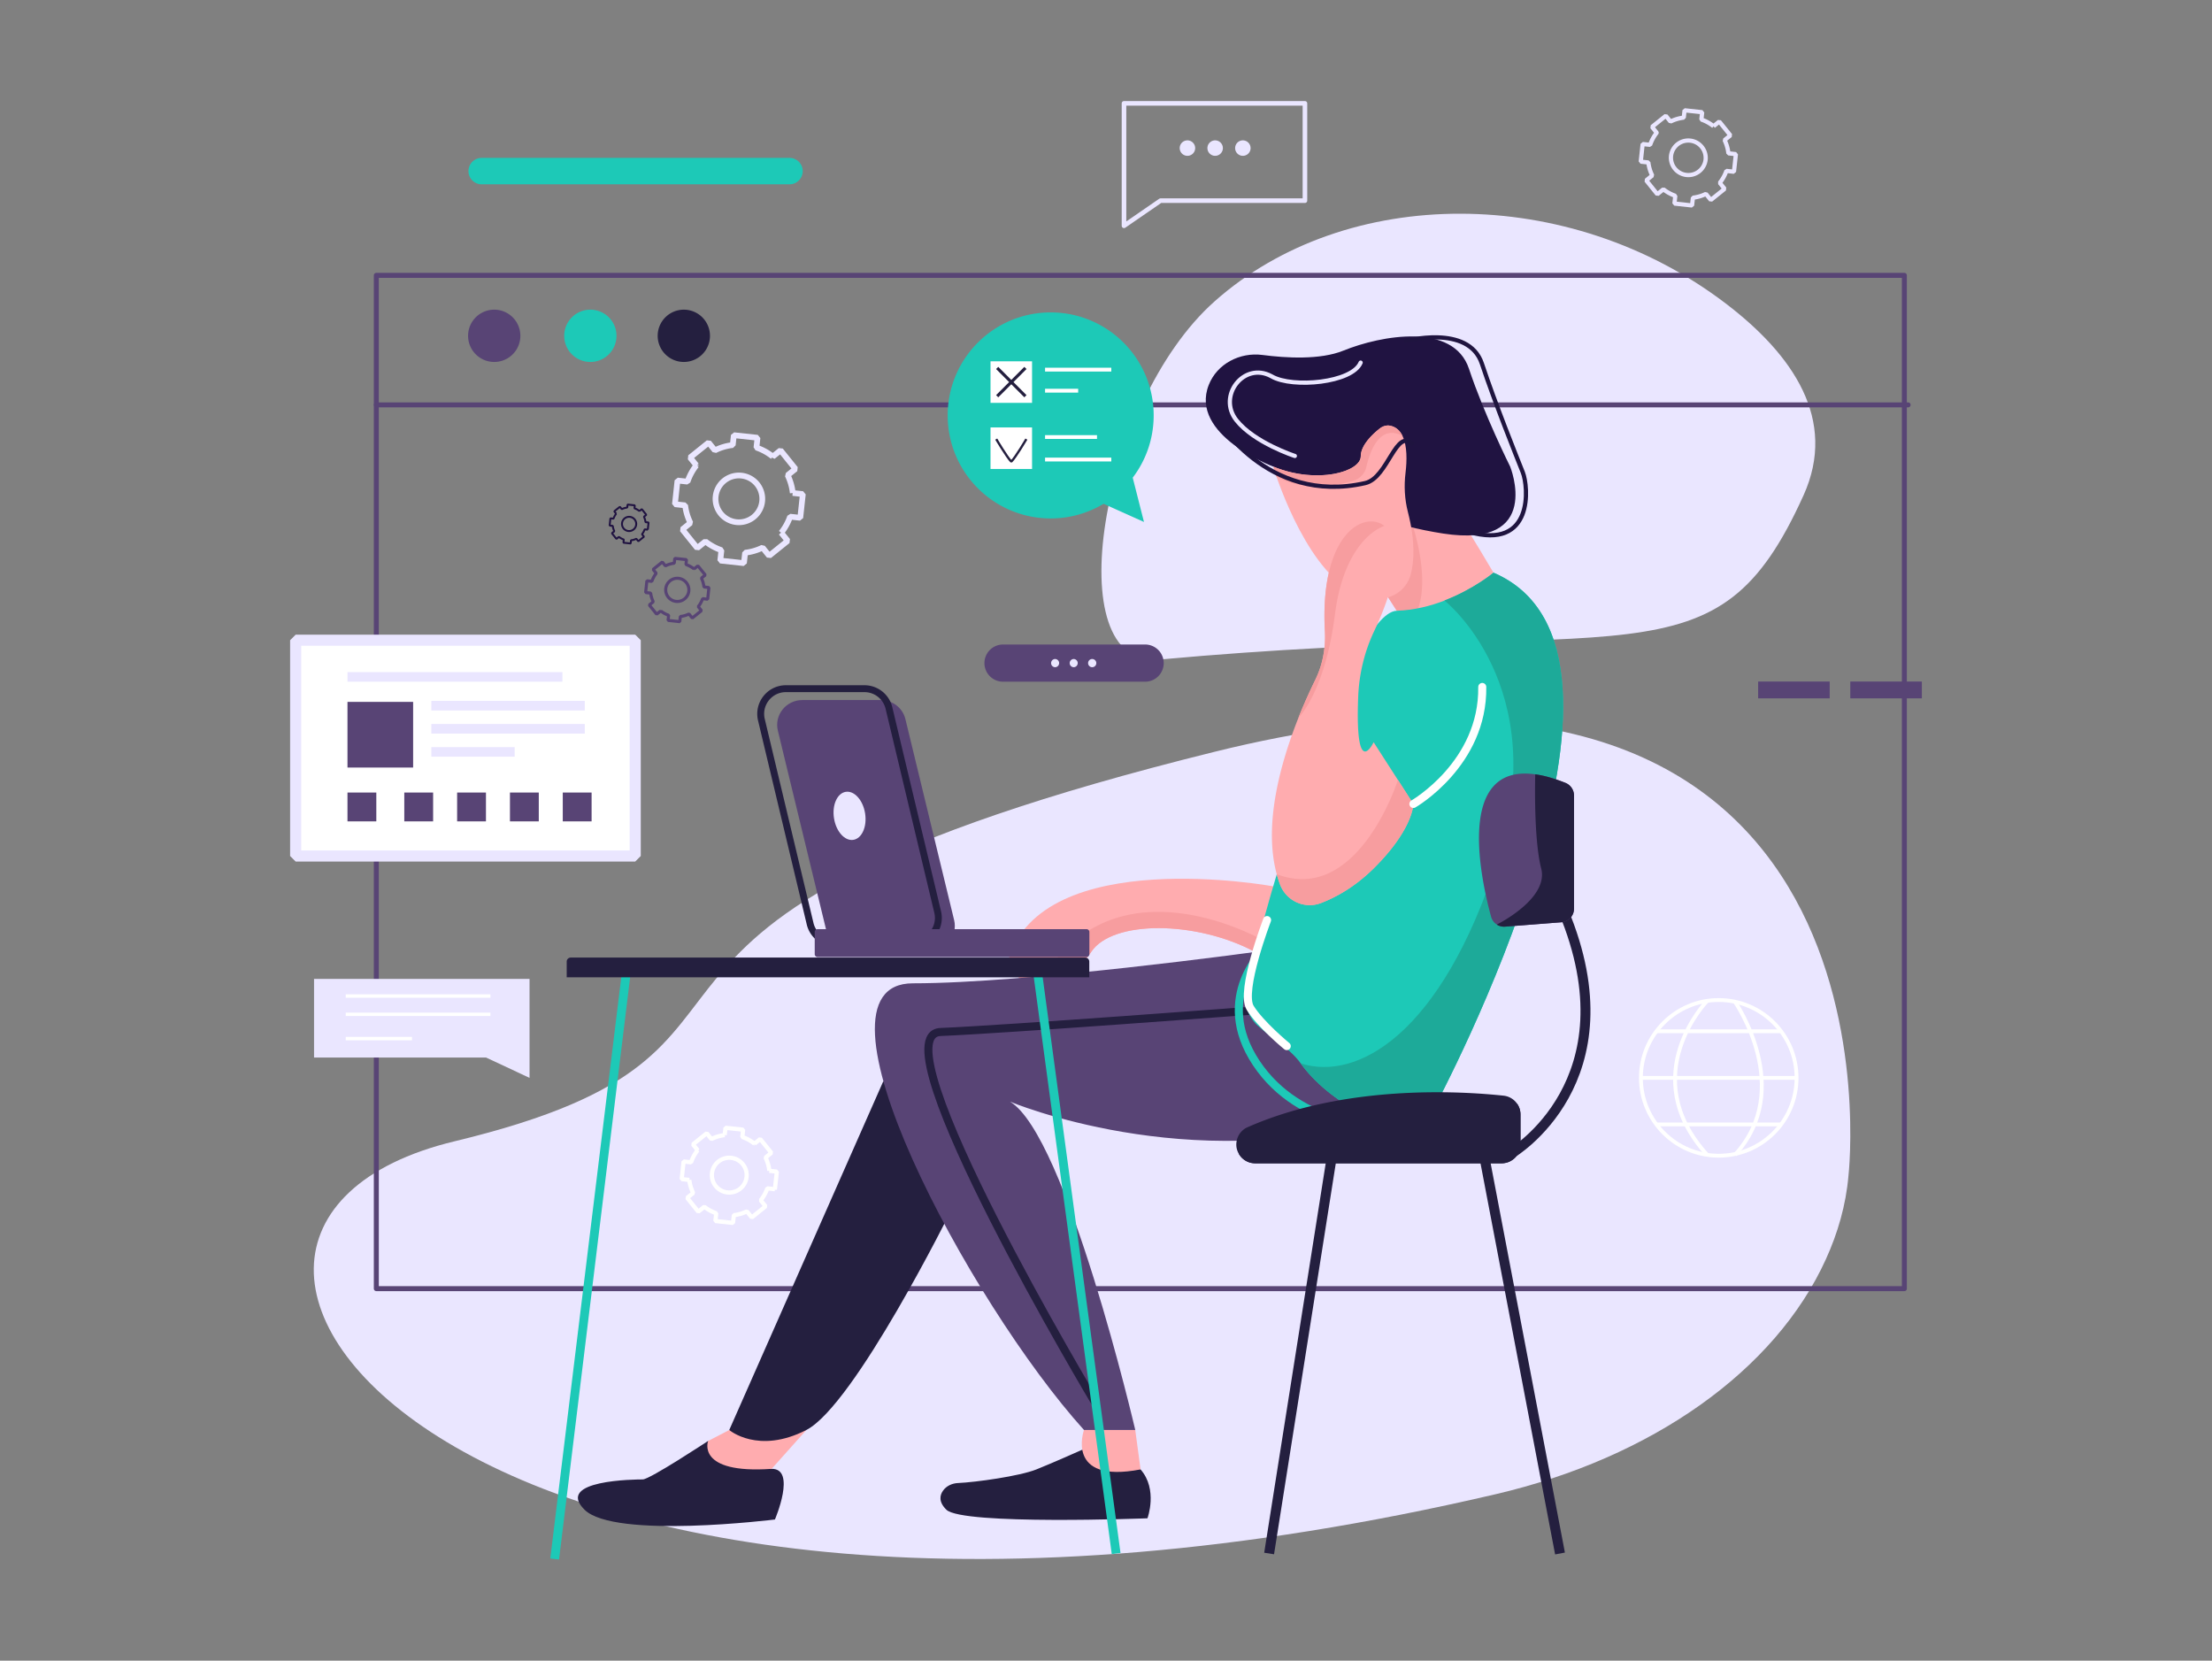 <svg stroke-width=".5" stroke-linejoin="bevel" fill-rule="evenodd" xmlns="http://www.w3.org/2000/svg" version="1.1" overflow="visible" width="770" height="578" viewBox="0 0 577.5 433.5"><rect x="0" y="0" width="577.5" height="433.5" fill="#808080" stroke="none"/><g id="Document" fill="none" stroke="#000" font-family="Times New Roman" font-size="16" transform="scale(1 -1)"><g id="Spread" transform="translate(0 -433.5)"><g id="Layer 1"><g id="Group" fill-rule="evenodd"><g id="Group_1"><path d="M482.588 126.577s17.994 156.082-165.442 110.689c-183.433-45.394-96.289-77.098-198.482-101.691-97.759-23.528 1.801-155.124 271.795-92.127 40.673 9.488 73.001 32.15 86.253 61.38 3.072 6.757 5.21 14.039 5.876 21.749zM317.092 354.825c34.361 30.545 92.491 30.674 133.468-.555 17.582-13.399 29.211-30.362 20.307-50.049-22.974-50.792-43.571-31.527-168.335-42.905-26.621-2.426-15.273 66.992 14.56 93.509z" stroke="none" fill="#eae6ff" stroke-width=".4" stroke-linejoin="miter" marker-start="none" marker-end="none" stroke-miterlimit="79.8"/><path d="M497.184 97.112H98.248v264.511h398.936V97.112z" stroke="#584475" stroke-width="1.3" stroke-linejoin="round" stroke-linecap="round" marker-start="none" marker-end="none" stroke-miterlimit="79.8"/><path d="M98.248 327.81h399.919" fill="none" stroke="#584475" stroke-width="1.3" stroke-linejoin="round" stroke-linecap="round" stroke-miterlimit="79.8"/><path d="M395.652 274.062h-30.983l-6.044 9.405s1.522 5.495 3.7 11.501c2.979 8.242 7.208 17.478 10.418 14.731 5.555-4.759 22.909-35.637 22.909-35.637z" stroke="none" fill="#ffacaf" stroke-width=".4" stroke-linejoin="miter" marker-start="none" marker-end="none" stroke-miterlimit="79.8"/><path d="M370.012 274.062h-5.343l-6.044 9.405s1.522 5.495 3.7 11.501c1.942 1.185 4.227 1.713 6.68.76-.006-.004 4.434-13.38 1.007-21.666z" stroke="none" fill="#f79d9f" stroke-width=".4" stroke-linejoin="miter" marker-start="none" marker-end="none" stroke-miterlimit="79.8"/><path d="M282.561 55.068s-7.835-3.495-11.98-5.144c-4.461-1.777-15.832-3.344-20.49-3.557-1.519-.068-2.999-.743-3.882-1.981-.864-1.212-1.211-2.938.866-4.98 4.15-4.085 52.498-2.241 52.498-2.241s2.802 7.536-1.803 12.755c-4.608 5.218-15.209 5.148-15.209 5.148zM184.86 57.349s-15.207-10.038-17.051-10.038c-1.843 0-23.043-.131-15.206-7.901 7.834-7.77 49.714-2.557 49.714-2.557s5.699 13.296-.864 13.222c-6.564-.074-16.593 7.274-16.593 7.274z" stroke="none" fill="#241f3f" stroke-width=".4" stroke-linejoin="miter" marker-start="none" marker-end="none" stroke-miterlimit="79.8"/><path d="M329.309 184.192c-.507.234-1.056.485-1.626.806-15.26 8.198-37.288 8.41-42.803 0-3.698-5.604-9.829-8.39-13.507-9.62-1.86-.636-3.085-.864-3.085-.864l-5.076 8.285c8.75 30.437 69.177 19.34 69.177 19.34s9.769-23.442-3.08-17.947z" stroke="none" fill="#ffacaf" stroke-width=".4" stroke-linejoin="miter" marker-start="none" marker-end="none" stroke-miterlimit="79.8"/><path d="M330.806 187.488c-.127-1.077-.636-2.198-1.502-3.296-.506.234-1.055.485-1.627.806-15.259 8.198-37.285 8.41-42.801 0-3.7-5.604-9.831-8.39-13.508-9.62.381 1.776 1.458 3.934 3.406 6.491 20.463 26.885 56.032 5.619 56.032 5.619z" stroke="none" fill="#f79d9f" stroke-width=".4" stroke-linejoin="miter" marker-start="none" marker-end="none" stroke-miterlimit="79.8"/><path d="M190.394 60.212l-5.529-2.869s-3.228-8.653 16.592-7.272l9.055 10.137h-20.118zM283.002 60.212s-5.045-14.126 14.771-10.288l-1.385 10.288h-13.386z" stroke="none" fill="#ffacaf" stroke-width=".4" stroke-linejoin="miter" marker-start="none" marker-end="none" stroke-miterlimit="79.8"/><path d="M230.625 151.293L190.39 60.212s7.514-6.45 20.119 0c12.602 6.451 37.951 57.607 37.951 57.607l-17.835 33.474z" stroke="none" fill="#241f3f" stroke-width=".4" stroke-linejoin="miter" marker-start="none" marker-end="none" stroke-miterlimit="79.8"/><path d="M327.683 185.005s-59.404-8.189-89.361-8.189c-29.955 0 14.703-83.419 44.68-116.599h13.39s-17.971 76.964-32.721 85.719c0 0 46.584-19.658 96.801-4.528l-32.789 43.597z" stroke="none" fill="#584475" stroke-width=".4" stroke-linejoin="miter" marker-start="none" marker-end="none" stroke-miterlimit="79.8"/><path d="M328.323 169.789s-65.694-4.983-82.784-5.68c-17.089-.702 40.579-97.069 40.579-97.069" fill="none" stroke="#241f3f" stroke-width="2.1" stroke-linejoin="miter" stroke-linecap="round" stroke-miterlimit="79.8"/><path d="M373.82 143.168c-2.306-4.145-12.448-2.768-18.599 0-6.131 2.768-12.258 7.991-15.641 12.747-2.812 3.971-8.476 7.272-11.327 9.932-2.578 2.41-3.634 5.984-2.895 9.427 4.631 21.685 27.012 98.368 39.316 98.792 4.521.147 8.791 1.246 12.469 2.665v.022c7.631 2.938 12.788 7.252 12.788 7.252 47.907-20.49-13.809-136.697-16.111-140.837z" stroke="none" fill="#1dc9b7" stroke-width=".4" stroke-linejoin="miter" marker-start="none" marker-end="none" stroke-miterlimit="79.8"/><path d="M373.82 143.168c-2.306-4.145-12.448-2.768-18.599 0-6.131 2.768-12.258 7.991-15.641 12.747 14.644-4.712 36.671 7.419 51.338 52.947 14.646 45.501-13.781 67.865-13.781 67.865v.022c7.633 2.937 12.79 7.25 12.79 7.25 47.911-20.484-13.805-136.691-16.107-140.831z" stroke="none" fill="#1daa99" stroke-width=".4" stroke-linejoin="miter" marker-start="none" marker-end="none" stroke-miterlimit="79.8"/><path d="M332.398 311.707s-21.969 8.238-16.818 21.316c2.172 5.521 8.125 8.588 14.011 7.818 6.081-.796 15.055-1.336 21.112 1.124 9.939 4.038 28.763 7.399 32.799-4.706 4.036-12.106 10.761-25.552 10.761-25.552s8.738-21.515-17.484-17.483c-26.223 4.036-44.381 17.483-44.381 17.483z" stroke="none" fill="#201341" stroke-width=".4" stroke-linejoin="miter" marker-start="none" marker-end="none" stroke-miterlimit="79.8"/><path d="M368.346 283.68c-.907-3.613-4.015-6.153-7.714-6.425-14.774-1.034-24.599 23.843-27.413 31.938-.255.74-.462 1.355-.592 1.774v.021c-.147.464-.234.719-.234.719.066-.021.126-.044.19-.065 11.371-4.607 22.681-1.268 22.681 2.748 0 2.936 3.17 5.853 4.923 7.229.761.615 1.774.951 2.725.762 1.566-.317 2.6-1.311 3.255-2.683 1.245-2.58 1.162-6.489.783-9.618-.425-3.423-.234-6.893.613-10.21 1.964-7.633 1.627-12.85.783-16.19z" stroke="none" fill="#ffacaf" stroke-width=".4" stroke-linejoin="miter" marker-start="none" marker-end="none" stroke-miterlimit="79.8"/><path d="M330.434 186.117s-13.991-12.797-2.436-30.133c11.556-17.337 33.434-16.882 33.434-16.882" fill="none" stroke="#1dc9b7" stroke-width="2.1" stroke-linejoin="miter" stroke-miterlimit="79.8"/><path d="M368.999 223.633s0-6.573-10.378-16.826c-4.989-4.923-9.955-7.589-13.78-9.046-4.291-1.629-9.046.57-10.652 4.862a27.597 27.597 0 00-.866 2.682c-3.53 12.98 1.017 29.126 5.685 40.876a143.32 143.32 0 004.353 9.788c1.942 3.932 2.769 8.306 2.536 12.68-1.377 25.238 10.02 31.706 15.535 27.581v-.021c1.204-.887 2.135-2.285 2.58-4.102 1.67-6.761-2.178-16.863-5.304-23.479-2.536-5.391-3.912-11.267-4.123-17.207-.827-21.982 4.036-11.668 4.036-11.668l6.342-9.852 4.036-6.268z" stroke="none" fill="#ffacaf" stroke-width=".4" stroke-linejoin="miter" marker-start="none" marker-end="none" stroke-miterlimit="79.8"/><path d="M368.999 223.633s0-6.573-10.378-16.826c-4.989-4.923-9.955-7.589-13.78-9.046-4.291-1.629-9.046.57-10.652 4.862a27.597 27.597 0 00-.866 2.682c21.305-8.095 31.64 24.602 31.64 24.602l4.036-6.274z" stroke="none" fill="#f79d9f" stroke-width=".4" stroke-linejoin="miter" marker-start="none" marker-end="none" stroke-miterlimit="79.8"/><path d="M394.578 132.383s32.21 18.91 13.526 63.451M347.83 132.383L331.338 27.975M387.361 132.383l19.92-104.408" fill="none" stroke="#241f3f" stroke-width="2.6" stroke-linejoin="miter"/><path d="M396.961 142.597v-7.839a4.915 4.915 0 00-4.923-4.925H327.7c-1.904 0-3.487 1.057-4.314 2.557a4.673 4.673 0 00-.615 2.346c0 .549.104 1.12.295 1.67.445 1.247 1.392 2.305 2.622 2.834 25.574 11.287 55.799 9.427 66.896 8.242a4.914 4.914 0 003.508-2.115 4.868 4.868 0 00.869-2.77z" stroke="none" fill="#241f3f" stroke-width=".4" stroke-linejoin="miter" marker-start="none" marker-end="none" stroke-miterlimit="79.8"/><path d="M410.932 225.852v-29.567a3.543 3.543 0 00-3.253-3.53l-14.71-1.144a3.51 3.51 0 00-2.176.529v.022c-.719.423-1.268 1.163-1.502 2.029-2.621 9.553-9.406 40.114 11.518 37.178 2.262-.294 4.879-1.034 7.861-2.221a3.547 3.547 0 002.262-3.296z" stroke="none" fill="#584475" stroke-width=".4" stroke-linejoin="miter" marker-start="none" marker-end="none" stroke-miterlimit="79.8"/><g id="Group_2" stroke-linejoin="miter" stroke-miterlimit="4.6" fill="none" marker-start="none" marker-end="none"><path d="M184.756 277.078l.33 3.058-1.304.144a6.93 6.93 0 01-.66 2.3l1.011.813-1.928 2.399-1.004-.81a6.97 6.97 0 01-2.112 1.159l.138 1.273-3.059.329-.137-1.272a6.91 6.91 0 01-2.312-.685l-.809 1.004-2.397-1.929.814-1.013a6.953 6.953 0 01-1.138-2.106l-1.302.142-.329-3.059 1.319-.141a6.9 6.9 0 01.68-2.272l-1.047-.84 1.93-2.396 1.055.847a6.932 6.932 0 012.068-1.125l-.147-1.349 3.058-.33.147 1.351a6.92 6.92 0 012.265.657l.847-1.055 2.396 1.928-.839 1.047a6.909 6.909 0 011.147 2.078l1.319-.147zm-8.254-.563a3.024 3.024 0 10.647 6.014 3.024 3.024 0 00-.647-6.014z" stroke="#584475" stroke-width=".8"/><path d="M169.121 295.232l.204 1.881-.802.087a4.272 4.272 0 01-.406 1.415l.623.502-1.185 1.476-.615-.498a4.298 4.298 0 01-1.299.713l.087.783-1.881.204-.087-.783a4.384 4.384 0 01-1.423-.419l-.498.613-1.475-1.185.501-.623a4.285 4.285 0 01-.7-1.294l-.801.087-.202-1.882.813-.086c.06-.495.204-.965.415-1.399l-.64-.519 1.185-1.475.649.524c.376-.3.804-.532 1.272-.692l-.09-.83 1.881-.204.09.83c.489.057.961.194 1.389.408l.525-.649 1.475 1.185-.52.639c.303.378.541.806.705 1.278l.81-.087zm-5.076-.347a1.858 1.858 0 10.401 3.695 1.858 1.858 0 00-.401-3.695z" stroke="#201341" stroke-width=".5"/><path d="M208.937 298.338l.666 6.183-2.63.285a14.16 14.16 0 01-1.336 4.646l2.041 1.645-3.898 4.846-2.025-1.632a14.032 14.032 0 01-4.266 2.345l.277 2.574-6.181.666-.278-2.574a13.948 13.948 0 01-4.668-1.379l-1.632 2.024-4.846-3.898 1.646-2.042a14.036 14.036 0 01-2.302-4.253l-2.631.285-.666-6.181 2.668-.291a14.092 14.092 0 011.372-4.591l-2.111-1.7 3.898-4.846 2.128 1.714a14.075 14.075 0 014.18-2.276l-.294-2.725 6.183-.668.294 2.727c1.614.181 3.153.64 4.569 1.328l1.713-2.128 4.846 3.898-1.701 2.112a14.054 14.054 0 012.319 4.191l2.665-.285zm-16.682-1.134a6.105 6.105 0 101.315 12.14 6.101 6.101 0 005.411-6.727 6.106 6.106 0 00-6.726-5.413z" stroke="#eae6ff" stroke-width="1.5"/></g><path d="M163.669 180.96L144.81 26.536" fill="none" stroke="#1dc9b7" stroke-width="2.3" stroke-linejoin="miter"/><path d="M452.699 388.667l.498 4.598-1.954.212a10.423 10.423 0 01-.997 3.456l1.519 1.225-2.898 3.604-1.506-1.211a10.467 10.467 0 01-3.172 1.743l.208 1.914-4.599.496-.207-1.912a10.423 10.423 0 01-3.474-1.024l-1.211 1.504-3.604-2.899 1.224-1.519a10.473 10.473 0 01-1.713-3.162l-1.957.213-.496-4.6 1.985-.215a10.447 10.447 0 011.017-3.414l-1.57-1.264 2.898-3.604 1.583 1.277a10.365 10.365 0 013.106-1.692l-.22-2.029 4.6-.498.221 2.029c1.198.134 2.343.477 3.396.99l1.276-1.583 3.604 2.898-1.264 1.572a10.37 10.37 0 011.726 3.119l1.981-.224zm-12.402-.84a4.543 4.543 0 00-4.029 5 4.541 4.541 0 009.029-.971 4.533 4.533 0 00-5-4.029z" fill="none" stroke="#eae6ff" stroke-width="1.1" stroke-linejoin="miter" marker-start="none" marker-end="none" stroke-miterlimit="79.8"/><path d="M202.314 123.067l.498 4.6-1.957.212a10.443 10.443 0 01-.994 3.456l1.519 1.225-2.901 3.604-1.505-1.211a10.457 10.457 0 01-3.17 1.743l.207 1.912-4.6.498-.208-1.912a10.466 10.466 0 01-3.473-1.026l-1.212 1.506-3.604-2.899 1.225-1.519a10.52 10.52 0 01-1.714-3.162l-1.954.211-.499-4.598 1.987-.217a10.473 10.473 0 011.015-3.414l-1.569-1.262 2.898-3.604 1.583 1.275a10.391 10.391 0 013.108-1.69l-.221-2.031 4.598-.496.221 2.029c1.198.134 2.346.475 3.397.99l1.275-1.583 3.604 2.898-1.262 1.57c.74.923 1.328 1.97 1.726 3.121l1.982-.226zm-12.405-.838a4.542 4.542 0 00-4.029 5 4.545 4.545 0 005.003 4.029 4.543 4.543 0 004.028-5.002 4.535 4.535 0 00-5.002-4.027z" fill="none" stroke="#fff" stroke-width="1.1" stroke-linejoin="miter" marker-start="none" marker-end="none" stroke-miterlimit="79.8"/><path d="M270.711 180.96l20.684-152.985" fill="none" stroke="#1dc9b7" stroke-width="2.3" stroke-linejoin="miter"/><path d="M283.327 183.535H149.002a1.053 1.053 0 01-1.051-1.053v-4.092h136.431v4.092c0 .582-.472 1.053-1.055 1.053zM396.961 142.597v-7.839a4.915 4.915 0 00-4.923-4.925H327.7c-1.904 0-3.487 1.057-4.314 2.557 57.342 1.121 72.685 12.98 72.685 12.98h.021c.554-.809.869-1.76.869-2.773z" stroke="none" fill="#241f3f" stroke-width=".4" stroke-linejoin="miter" marker-start="none" marker-end="none" stroke-miterlimit="79.8"/><path d="M366.167 319.694c-5.984 3.227-8.537-4.068-9.459-8.118a4.819 4.819 0 00-3.187-3.494c-12.335-4.038-20.258 1.021-20.258 1.021a.162.162 0 00-.044.086 5.434 5.434 0 00-.592 1.774v.021c-.044.211-.044.445-.044.653 11.371-4.608 22.681-1.266 22.681 2.747 0 2.938 3.17 5.855 4.923 7.231.761.613 1.774.951 2.725.76 1.566-.315 2.6-1.305 3.255-2.681zM361.432 296.236v-.023s-10.334-2.894-12.914-23.12c-2.579-20.226-9.51-26.949-9.51-26.949v.043a143.223 143.223 0 004.353 9.786c1.942 3.932 2.769 8.308 2.536 12.682-1.371 25.232 10.02 31.7 15.535 27.581z" stroke="none" fill="#f79d9f" stroke-width=".4" stroke-linejoin="miter" marker-start="none" marker-end="none" stroke-miterlimit="79.8"/><path d="M317.354 324.596s13.231-23.1 39.072-17.203c6.016 1.372 8.044 14.862 12.573 10.016M366.612 344.407s16.779 4.659 20.273-5.829c3.497-10.487 9.112-24.452 10.682-28.385 1.468-3.67 2.978-20.499-14.176-15.506" fill="none" stroke="#1f143f" stroke-width="1.1" stroke-linejoin="miter" stroke-miterlimit="79.8"/><mask id="TranspMask"><rect x="-10%" y="-10%" width="120%" height="120%" fill="#828282" stroke="none"/></mask><g id="Group_3" stroke-linejoin="miter" stroke-linecap="round" stroke="#eae6ff" stroke-width="1.1" stroke-miterlimit="79.8" mask="url(#TranspMask)"><path d="M338.053 314.475s-10.58 3.426-15.252 9.316c-5.043 6.355 1.965 15.376 9.099 11.512l.164-.091c5.431-3.076 20.975-1.677 23.164 3.634" fill="none"/></g><path d="M368.999 223.633s18.267 10.491 17.982 30.545M330.806 193.33s-7.118-18.535-4.414-22.922c2.71-4.387 9.55-9.986 9.55-9.986" fill="none" stroke="#fff" stroke-width="2.1" stroke-linejoin="miter" stroke-linecap="round" stroke-miterlimit="79.8"/><path d="M410.932 225.852v-29.567a3.543 3.543 0 00-3.253-3.53l-14.71-1.144a3.51 3.51 0 00-2.176.529v.022s13.627 6.706 11.576 14.632c-2.049 7.927-1.556 24.575-1.556 24.575 2.262-.294 4.879-1.034 7.861-2.221a3.55 3.55 0 002.258-3.296z" stroke="none" fill="#241f3f" stroke-width=".4" stroke-linejoin="miter" marker-start="none" marker-end="none" stroke-miterlimit="79.8"/><g id="Group_4" stroke-linejoin="miter" marker-start="none" marker-end="none" stroke-miterlimit="79.8"><g id="Group_5"><path d="M242.701 185.334h-20.503c-3.045 0-5.695 2.06-6.398 4.975l-12.72 52.464c-.987 4.076 2.145 7.986 6.398 7.986h20.504c3.045 0 5.693-2.059 6.398-4.976l12.72-52.462c.987-4.076-2.145-7.987-6.399-7.987z" stroke="none" fill="#584475" stroke-width=".4"/><path d="M238.405 187.317h-20.503a6.577 6.577 0 00-6.399 5.047l-12.72 53.255c-.987 4.136 2.146 8.108 6.399 8.108h20.503a6.577 6.577 0 006.399-5.049l12.72-53.255c.986-4.136-2.146-8.106-6.399-8.106z" fill="none" stroke="#241f3f" stroke-width="1.8"/><path d="M283.665 190.951H213.45a.746.746 0 01-.745-.745v-5.78c0-.411.334-.743.745-.743h70.215c.411 0 .743.332.743.743v5.78a.744.744 0 01-.743.745z" stroke="none" fill="#584475" stroke-width=".4"/></g><path d="M225.857 221.178c-.547 3.458-2.814 5.977-5.053 5.623-2.24-.355-3.612-3.452-3.065-6.91.548-3.459 2.814-5.978 5.054-5.623 2.239.354 3.611 3.451 3.064 6.91z" stroke="none" fill="#eae6ff" stroke-width=".4"/></g><g id="Group_6" stroke-linejoin="miter" stroke-miterlimit="79.8"><path d="M274.306 351.947c14.853 0 26.89-12.04 26.89-26.888 0-6.11-2.038-11.739-5.47-16.251l2.938-11.561-10.539 4.742a26.783 26.783 0 00-13.819-3.819c-14.852 0-26.889 12.04-26.889 26.889 0 14.848 12.037 26.888 26.889 26.888z" stroke="none" fill="#1dc9b7" stroke-width=".4" marker-start="none" marker-end="none"/><path d="M269.445 328.338h-10.844v10.844h10.844v-10.844zM269.445 311.08h-10.844v10.844h10.844V311.08z" stroke="none" fill="#fff" stroke-width=".4" marker-start="none" marker-end="none"/><path d="M272.839 337.008h17.298M272.839 331.51h8.648M272.839 319.417h13.564M272.839 313.537h17.298" fill="none" stroke="#fff" stroke-width="1"/><g id="Group_7" stroke="#241f3f" stroke-width=".8" fill="none"><path d="M267.713 337.45l-7.373-7.378M260.34 337.45l7.373-7.378"/></g><path d="M267.96 318.881s-2.778-4.725-3.934-5.88c-1.155 1.155-3.933 5.88-3.933 5.88" fill="none" stroke="#241f3f" stroke-width=".6"/></g><g id="Group_8" marker-start="none" marker-end="none" stroke-miterlimit="79.8"><path d="M293.45 374.558l9.527 6.563h37.711v25.4H293.45z" fill="none" stroke="#eae6ff" stroke-width="1.2" stroke-linejoin="round" stroke-linecap="round"/><path d="M319.265 394.841a2.021 2.021 0 01-2.019 2.019 2.022 2.022 0 01-2.019-2.019c0-1.113.906-2.019 2.019-2.019 1.114 0 2.019.906 2.019 2.019zM326.5 394.841a2.022 2.022 0 01-2.019 2.019 2.022 2.022 0 01-2.019-2.019c0-1.113.906-2.019 2.019-2.019s2.019.906 2.019 2.019zM312.031 394.841a2.022 2.022 0 01-2.019 2.019 2.022 2.022 0 01-2.019-2.019c0-1.113.906-2.019 2.019-2.019s2.019.906 2.019 2.019z" stroke="none" fill="#eae6ff" stroke-width=".4" stroke-linejoin="miter"/></g><g id="Group_9" stroke-linejoin="miter" stroke="none" stroke-width=".4" stroke-miterlimit="79.8" marker-start="none" marker-end="none"><path d="M298.962 255.55h-37.095a4.852 4.852 0 00-4.853 4.853 4.852 4.852 0 004.853 4.855h37.095a4.853 4.853 0 004.855-4.855 4.85 4.85 0 00-4.855-4.853z" fill="#584475"/><path d="M281.37 260.403c0 .591-.481 1.072-1.072 1.072a1.073 1.073 0 010-2.144c.591 0 1.072.481 1.072 1.072zM276.515 260.403c0 .591-.481 1.072-1.072 1.072a1.073 1.073 0 010-2.144c.591 0 1.072.481 1.072 1.072zM286.22 260.403c0 .591-.482 1.072-1.072 1.072a1.073 1.073 0 01-1.072-1.072c0-.591.481-1.072 1.072-1.072.59 0 1.072.481 1.072 1.072z" fill="#eae6ff"/></g><g id="Group_10" stroke-linejoin="miter"><path d="M165.839 210.05H77.19v56.331h88.649V210.05z" stroke="#eae6ff" fill="#fff" stroke-width="2.9" marker-start="none" marker-end="none"/><path d="M90.721 256.803h56.113M112.607 249.293h40.064M112.607 243.257h40.064M112.607 237.226h21.759" fill="none" stroke="#eae6ff" stroke-width="2.5"/><path d="M107.858 233.141H90.719v17.139h17.139v-17.139zM98.246 219.089h-7.527v7.527h7.527v-7.527zM113.077 219.089h-7.527v7.527h7.527v-7.527zM126.871 219.089h-7.527v7.527h7.527v-7.527zM140.664 219.089h-7.527v7.527h7.527v-7.527zM154.452 219.089h-7.527v7.527h7.527v-7.527z" stroke="none" fill="#584475" stroke-width=".4" marker-start="none" marker-end="none" stroke-miterlimit="79.8"/></g><g id="Group_11" stroke-linejoin="miter" stroke="none" stroke-width=".4" fill="#584475" stroke-miterlimit="79.8" marker-start="none" marker-end="none"><path d="M477.69 251.204h-18.679v4.387h18.679v-4.387zM501.75 251.204h-18.679v4.387h18.679v-4.387z"/></g><path d="M206.125 385.387h-80.473a3.45 3.45 0 000 6.897h80.47a3.45 3.45 0 003.447-3.449 3.442 3.442 0 00-3.444-3.448z" stroke="none" fill="#1dc9b7" stroke-width=".4" stroke-linejoin="miter" marker-start="none" marker-end="none" stroke-miterlimit="79.8"/><g id="Group_12" stroke-linejoin="miter" stroke="#fff" stroke-width="1" stroke-miterlimit="79.8"><path d="M469.04 152.133c0 11.216-9.104 20.32-20.32 20.32-11.216 0-20.321-9.104-20.321-20.32 0-11.216 9.105-20.32 20.321-20.32 11.216 0 20.32 9.104 20.32 20.32z" marker-start="none" marker-end="none"/><path d="M428.398 152.133h40.648M432.436 164.294h32.574M432.436 139.976h32.574M445.708 172.235s-18.897-19.379 0-40.2M452.943 172.014s15.799-22.745 0-39.982" fill="none"/></g><g id="Group_13" stroke-linejoin="miter" stroke-miterlimit="79.8"><path d="M138.251 152.133l-11.348 5.304H81.99v20.53h56.261z" stroke="none" fill="#eae6ff" stroke-width=".4" marker-start="none" marker-end="none"/><path d="M90.266 173.493h37.771M90.266 168.729h37.771M90.266 162.383h17.301" fill="none" stroke="#fff" stroke-width=".9"/></g><path d="M135.858 345.839a6.83 6.83 0 01-6.827 6.827 6.83 6.83 0 01-6.827-6.827 6.83 6.83 0 016.827-6.827 6.83 6.83 0 016.827 6.827z" stroke="none" fill="#584475" stroke-width=".4" stroke-linejoin="miter" marker-start="none" marker-end="none" stroke-miterlimit="79.8"/><path d="M160.952 345.839a6.83 6.83 0 01-6.827 6.827 6.83 6.83 0 01-6.826-6.827 6.83 6.83 0 016.826-6.827 6.83 6.83 0 016.827 6.827z" stroke="none" fill="#1dc9b7" stroke-width=".4" stroke-linejoin="miter" marker-start="none" marker-end="none" stroke-miterlimit="79.8"/><path d="M185.358 345.839a6.83 6.83 0 01-6.827 6.827 6.83 6.83 0 01-6.827-6.827 6.83 6.83 0 016.827-6.827 6.83 6.83 0 016.827 6.827z" stroke="none" fill="#241f3f" stroke-width=".4" stroke-linejoin="miter" marker-start="none" marker-end="none" stroke-miterlimit="79.8"/></g></g></g></g></g></svg>